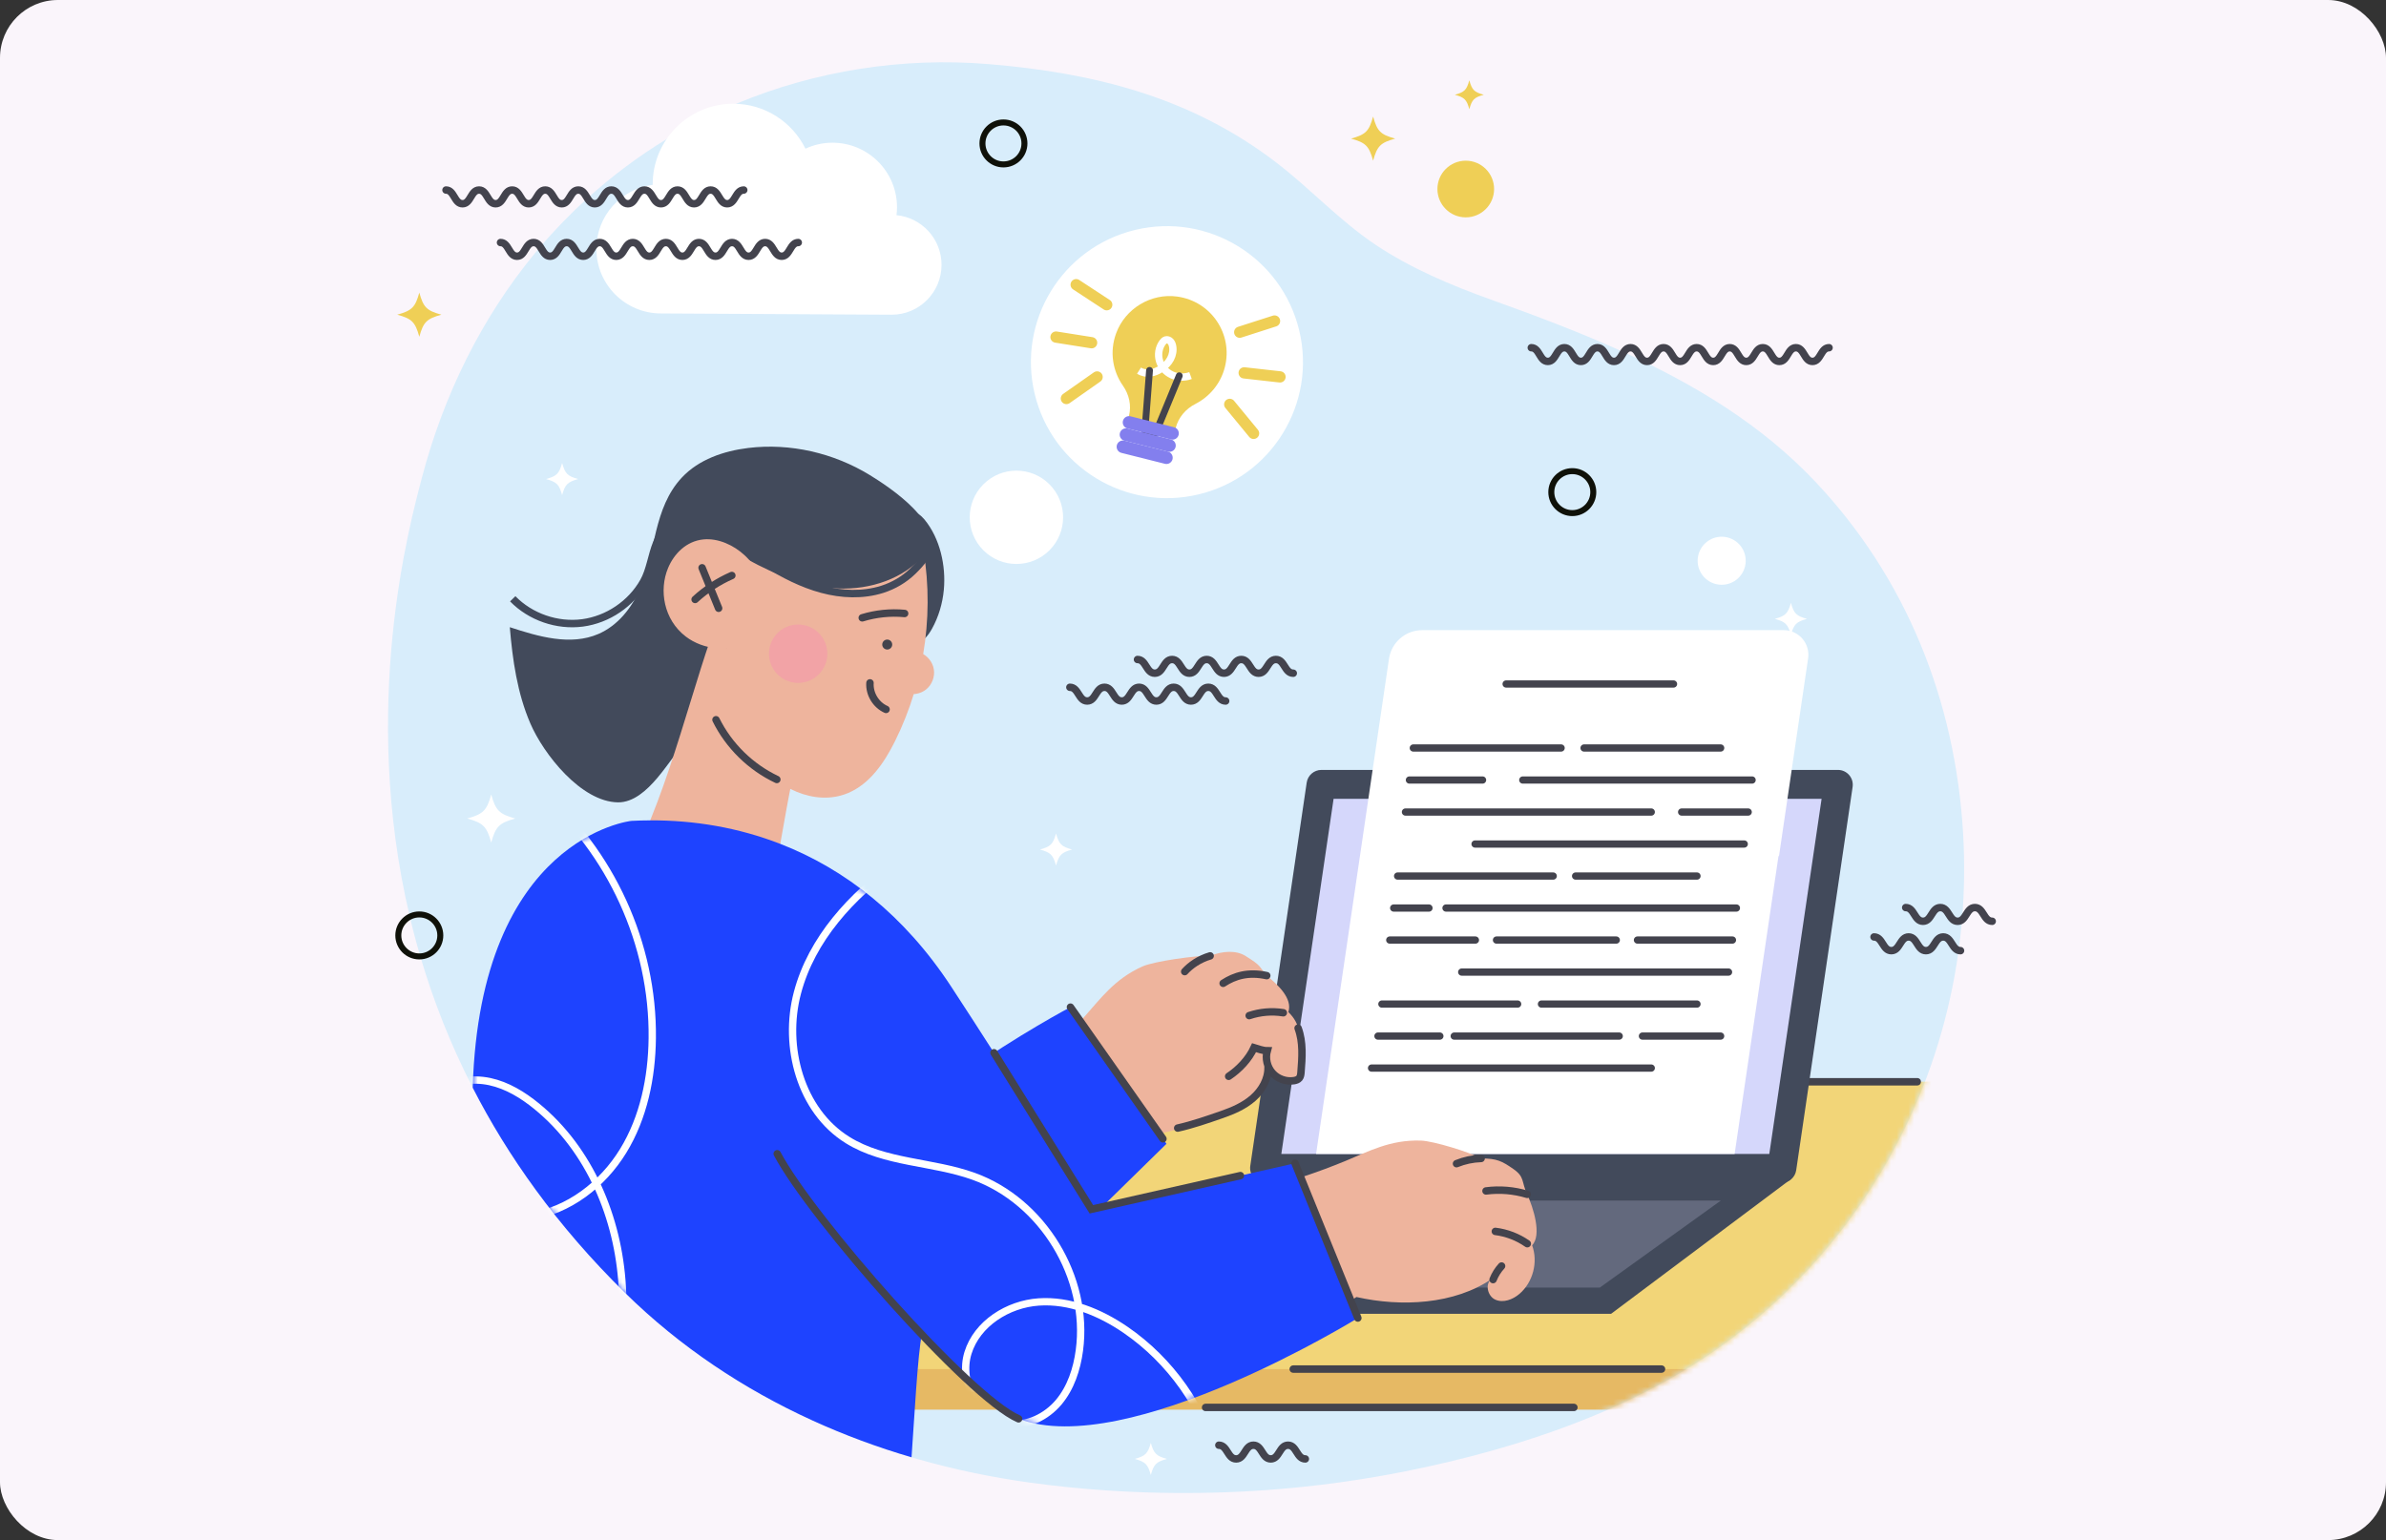 <svg width="412" height="266" viewBox="0 0 412 266" fill="none" xmlns="http://www.w3.org/2000/svg">
<rect x="0" y="0" width="412" height="266" fill="#333333" stroke="none"/>
<rect width="412" height="266" rx="10" fill="#FAF5FB"/>
<path d="M338.788 158.867C338.638 160.642 338.438 162.41 338.201 164.16C336.695 175.171 333.432 185.727 328.627 195.457C328.352 196.019 328.07 196.576 327.777 197.125L327.533 197.594C326.127 200.294 324.589 202.931 322.94 205.481C314.59 218.411 303.248 229.397 289.98 237.215C289.824 237.303 289.674 237.397 289.518 237.484C285.974 239.546 282.281 241.421 278.481 243.115C273.288 245.433 267.907 247.421 262.445 249.127C261.739 249.345 261.027 249.564 260.321 249.77C259.396 250.052 258.471 250.314 257.546 250.577C252.584 251.97 247.584 253.145 242.641 254.132L242.172 254.226C240.773 254.501 239.366 254.764 237.954 255.007C236.992 255.176 236.029 255.339 235.061 255.482C234.229 255.62 233.392 255.745 232.555 255.864C231.024 256.089 229.486 256.295 227.943 256.476C227.88 256.482 227.811 256.495 227.749 256.495C227.736 256.501 227.718 256.501 227.699 256.501C215.581 257.945 203.32 258.238 191.159 257.432C186.659 257.132 182.172 256.676 177.71 256.057C171.186 255.151 164.724 253.807 158.412 252.001C158.074 251.901 157.737 251.808 157.399 251.701C151.544 249.983 145.832 247.871 140.301 245.346C128.433 239.934 117.453 232.641 107.998 223.36C102.049 217.524 96.912 211.537 92.493 205.481C88.237 199.656 84.638 193.757 81.626 187.864C77.713 180.246 74.764 172.64 72.576 165.185C71.895 162.885 71.295 160.604 70.764 158.342V158.335C62.152 122.008 70.714 90.648 72.876 82.424C76.582 68.35 83.088 54.977 92.374 43.728C92.674 43.365 92.974 43.003 93.287 42.641C95.818 39.666 98.543 36.866 101.43 34.248C105.648 30.429 110.216 27.005 115.079 24.042C115.085 24.036 115.091 24.036 115.097 24.03C116.21 23.355 117.335 22.699 118.478 22.074C121.278 20.536 124.159 19.149 127.127 17.918C127.127 17.918 127.127 17.918 127.134 17.918C140.807 12.206 155.887 9.85 170.654 11.069C188.99 12.581 205.732 16.799 220.487 28.154C226.343 32.666 231.405 38.197 237.554 42.297C243.685 46.384 250.547 49.271 257.452 51.752C265.126 54.508 272.882 57.408 280.375 60.826H280.381C292.605 66.388 304.116 73.312 313.434 83.174C329.145 99.804 337.632 121.033 338.976 143.943C339.269 148.974 339.201 153.961 338.788 158.867Z" fill="#D8EDFB"/>
<mask id="mask0_6734_1265" style="mask-type:luminance" maskUnits="userSpaceOnUse" x="67" y="10" width="273" height="248">
<path d="M338.788 158.867C338.638 160.642 338.438 162.41 338.201 164.16C336.695 175.171 333.432 185.727 328.627 195.457C328.352 196.019 328.07 196.576 327.777 197.125L327.533 197.594C326.127 200.294 324.589 202.931 322.94 205.481C314.59 218.411 303.248 229.397 289.98 237.215C289.824 237.303 289.674 237.397 289.518 237.484C285.974 239.546 282.281 241.421 278.481 243.115C273.288 245.433 267.907 247.421 262.445 249.127C261.739 249.345 261.027 249.564 260.321 249.77C259.396 250.052 258.471 250.314 257.546 250.577C252.584 251.97 247.584 253.145 242.641 254.132L242.172 254.226C240.773 254.501 239.366 254.764 237.954 255.007C236.992 255.176 236.029 255.339 235.061 255.482C234.229 255.62 233.392 255.745 232.555 255.864C231.024 256.089 229.486 256.295 227.943 256.476C227.88 256.482 227.811 256.495 227.749 256.495C227.736 256.501 227.718 256.501 227.699 256.501C215.581 257.945 203.32 258.238 191.159 257.432C186.659 257.132 182.172 256.676 177.71 256.057C171.186 255.151 164.724 253.807 158.412 252.001C158.074 251.901 157.737 251.808 157.399 251.701C151.544 249.983 145.832 247.871 140.301 245.346C128.433 239.934 117.453 232.641 107.998 223.36C102.049 217.524 96.912 211.537 92.493 205.481C88.237 199.656 84.638 193.757 81.626 187.864C77.713 180.246 74.764 172.64 72.576 165.185C71.895 162.885 71.295 160.604 70.764 158.342V158.335C62.152 122.008 70.714 90.648 72.876 82.424C76.582 68.35 83.088 54.977 92.374 43.728C92.674 43.365 92.974 43.003 93.287 42.641C95.818 39.666 98.543 36.866 101.43 34.248C105.648 30.429 110.216 27.005 115.079 24.042C115.085 24.036 115.091 24.036 115.097 24.03C116.21 23.355 117.335 22.699 118.478 22.074C121.278 20.536 124.159 19.149 127.127 17.918C127.127 17.918 127.127 17.918 127.134 17.918C140.807 12.206 155.887 9.85 170.654 11.069C188.99 12.581 205.732 16.799 220.487 28.154C226.343 32.666 231.405 38.197 237.554 42.297C243.685 46.384 250.547 49.271 257.452 51.752C265.126 54.508 272.882 57.408 280.375 60.826H280.381C292.605 66.388 304.116 73.312 313.434 83.174C329.145 99.804 337.632 121.033 338.976 143.943C339.269 148.974 339.201 153.961 338.788 158.867Z" fill="white"/>
</mask>
<g mask="url(#mask0_6734_1265)">
<path d="M372.374 186.838C370.537 190.194 368.524 193.475 366.368 196.65C355.451 212.736 340.621 226.403 323.273 236.127C323.066 236.233 322.873 238.227 322.666 238.333H140.303V186.832H372.374V186.838Z" fill="#F2D578"/>
<path d="M322.66 236.465C318.029 239.033 313.198 241.364 308.23 243.47H140.303V236.465H322.66Z" fill="#E6B964"/>
</g>
<mask id="mask1_6734_1265" style="mask-type:luminance" maskUnits="userSpaceOnUse" x="67" y="10" width="273" height="248">
<path d="M338.788 158.867C338.638 160.642 338.438 162.41 338.201 164.16C336.695 175.171 333.432 185.727 328.627 195.457C328.352 196.019 328.07 196.576 327.777 197.125L327.533 197.594C326.127 200.294 324.589 202.931 322.94 205.481C314.59 218.411 303.248 229.397 289.98 237.215C289.824 237.303 289.674 237.397 289.518 237.484C285.974 239.546 282.281 241.421 278.481 243.115C273.288 245.433 267.907 247.421 262.445 249.127C261.739 249.345 261.027 249.564 260.321 249.77C259.396 250.052 258.471 250.314 257.546 250.577C252.584 251.97 247.584 253.145 242.641 254.132L242.172 254.226C240.773 254.501 239.366 254.764 237.954 255.007C236.992 255.176 236.029 255.339 235.061 255.482C234.229 255.62 233.392 255.745 232.555 255.864C231.024 256.089 229.486 256.295 227.943 256.476C227.88 256.482 227.811 256.495 227.749 256.495C227.736 256.501 227.718 256.501 227.699 256.501C215.581 257.945 203.32 258.238 191.159 257.432C186.659 257.132 182.172 256.676 177.71 256.057C171.186 255.151 164.724 253.807 158.412 252.001C158.074 251.901 157.737 251.808 157.399 251.701C151.544 249.983 145.832 247.871 140.301 245.346C128.433 239.934 117.453 232.641 107.998 223.36C102.049 217.524 96.912 211.537 92.493 205.481C88.237 199.656 84.638 193.757 81.626 187.864C77.713 180.246 74.764 172.64 72.576 165.185C71.895 162.885 71.295 160.604 70.764 158.342V158.335C62.152 122.008 70.714 90.648 72.876 82.424C76.582 68.35 83.088 54.977 92.374 43.728C92.674 43.365 92.974 43.003 93.287 42.641C95.818 39.666 98.543 36.866 101.43 34.248C105.648 30.429 110.216 27.005 115.079 24.042C115.085 24.036 115.091 24.036 115.097 24.03C116.21 23.355 117.335 22.699 118.478 22.074C121.278 20.536 124.159 19.149 127.127 17.918C127.127 17.918 127.127 17.918 127.134 17.918C140.807 12.206 155.887 9.85 170.654 11.069C188.99 12.581 205.732 16.799 220.487 28.154C226.343 32.666 231.405 38.197 237.554 42.297C243.685 46.384 250.547 49.271 257.452 51.752C265.126 54.508 272.882 57.408 280.375 60.826H280.381C292.605 66.388 304.116 73.312 313.434 83.174C329.145 99.804 337.632 121.033 338.976 143.943C339.269 148.974 339.201 153.961 338.788 158.867Z" fill="white"/>
</mask>
<g mask="url(#mask1_6734_1265)">
<path d="M331.064 186.84H312.26" stroke="#43434D" stroke-width="1.286" stroke-miterlimit="10" stroke-linecap="round"/>
<path d="M286.9 236.466H223.307" stroke="#43434D" stroke-width="1.286" stroke-miterlimit="10" stroke-linecap="round"/>
<path d="M271.77 243.09H208.176" stroke="#43434D" stroke-width="1.286" stroke-miterlimit="10" stroke-linecap="round"/>
</g>
<path d="M154.799 37.165C154.855 36.715 154.892 36.265 154.892 35.803C154.892 29.641 149.899 24.648 143.737 24.648C142.075 24.648 140.5 25.023 139.081 25.679C136.813 21.085 132.088 17.917 126.614 17.917C118.933 17.917 112.703 24.148 112.703 31.828C112.703 31.859 112.709 31.897 112.709 31.928C107.222 32.628 102.979 37.303 102.979 42.983C102.979 49.145 107.972 54.139 114.134 54.139L153.967 54.357C158.723 54.357 162.579 50.501 162.579 45.745C162.579 41.265 159.167 37.584 154.799 37.165Z" fill="white"/>
<path d="M275.12 84.998C275.12 82.998 273.496 81.373 271.496 81.373C269.496 81.373 267.871 82.998 267.871 84.998C267.871 86.998 269.496 88.622 271.496 88.622C273.496 88.622 275.12 86.998 275.12 84.998Z" stroke="#0F1109" stroke-width="1.034" stroke-miterlimit="10" stroke-linecap="round"/>
<path d="M76.029 161.566C76.029 159.566 74.404 157.941 72.404 157.941C70.404 157.941 68.779 159.566 68.779 161.566C68.779 163.566 70.404 165.191 72.404 165.191C74.404 165.191 76.029 163.566 76.029 161.566Z" stroke="#0F1109" stroke-width="1.034" stroke-miterlimit="10" stroke-linecap="round"/>
<path d="M176.894 24.772C176.894 22.772 175.269 21.148 173.269 21.148C171.269 21.148 169.645 22.772 169.645 24.772C169.645 26.772 171.269 28.397 173.269 28.397C175.275 28.397 176.894 26.772 176.894 24.772Z" stroke="#0F1109" stroke-width="1.034" stroke-miterlimit="10" stroke-linecap="round"/>
<path d="M253.713 13.867C253.25 15.536 252.881 15.911 251.213 16.367C252.881 16.829 253.256 17.198 253.713 18.867C254.175 17.198 254.544 16.823 256.212 16.367C254.544 15.911 254.175 15.536 253.713 13.867Z" fill="#EFCF56"/>
<path d="M253.098 37.541C255.801 37.541 257.992 35.35 257.992 32.647C257.992 29.945 255.801 27.754 253.098 27.754C250.396 27.754 248.205 29.945 248.205 32.647C248.205 35.35 250.396 37.541 253.098 37.541Z" fill="#EFCF56"/>
<path d="M237.101 20.129C236.401 22.666 235.833 23.235 233.289 23.941C235.826 24.641 236.395 25.21 237.101 27.753C237.801 25.216 238.37 24.647 240.913 23.941C238.376 23.241 237.807 22.672 237.101 20.129Z" fill="#EFCF56"/>
<path d="M72.404 50.539C71.704 53.076 71.135 53.645 68.592 54.351C71.129 55.051 71.698 55.62 72.404 58.163C73.104 55.626 73.673 55.057 76.216 54.351C73.673 53.651 73.104 53.083 72.404 50.539Z" fill="#EFCF56"/>
<path d="M182.349 143.954C181.837 145.804 181.424 146.216 179.574 146.729C181.424 147.241 181.837 147.654 182.349 149.504C182.861 147.654 183.274 147.241 185.124 146.729C183.274 146.223 182.861 145.804 182.349 143.954Z" fill="white"/>
<path d="M198.716 249.207C198.204 251.057 197.791 251.469 195.941 251.982C197.791 252.494 198.204 252.907 198.716 254.756C199.229 252.907 199.641 252.494 201.491 251.982C199.647 251.469 199.229 251.057 198.716 249.207Z" fill="white"/>
<path d="M309.243 104.114C308.731 105.964 308.319 106.377 306.469 106.889C308.319 107.401 308.731 107.814 309.243 109.664C309.756 107.814 310.168 107.401 312.018 106.889C310.168 106.383 309.756 105.964 309.243 104.114Z" fill="white"/>
<path d="M301.328 97.803C301.853 95.572 300.47 93.338 298.239 92.813C296.009 92.288 293.775 93.67 293.249 95.901C292.724 98.132 294.107 100.366 296.338 100.891C298.569 101.416 300.803 100.033 301.328 97.803Z" fill="white"/>
<path d="M84.822 137.224C84.059 139.992 83.44 140.611 80.672 141.373C83.44 142.136 84.059 142.754 84.822 145.523C85.584 142.754 86.203 142.136 88.971 141.373C86.203 140.605 85.584 139.986 84.822 137.224Z" fill="white"/>
<path d="M97.064 79.966C96.551 81.816 96.139 82.228 94.289 82.741C96.139 83.253 96.551 83.665 97.064 85.515C97.576 83.665 97.989 83.253 99.838 82.741C97.989 82.228 97.576 81.816 97.064 79.966Z" fill="white"/>
<path d="M77.014 32.822C78.439 32.822 78.439 35.191 79.87 35.191C81.294 35.191 81.294 32.822 82.726 32.822C84.15 32.822 84.15 35.191 85.582 35.191C87.007 35.191 87.007 32.822 88.438 32.822C89.862 32.822 89.862 35.191 91.293 35.191C92.718 35.191 92.718 32.822 94.15 32.822C95.574 32.822 95.574 35.191 96.999 35.191C98.424 35.191 98.424 32.822 99.855 32.822C101.28 32.822 101.28 35.191 102.711 35.191C104.136 35.191 104.136 32.822 105.567 32.822C106.998 32.822 106.998 35.191 108.423 35.191C109.848 35.191 109.848 32.822 111.279 32.822C112.704 32.822 112.704 35.191 114.135 35.191C115.56 35.191 115.56 32.822 116.991 32.822C118.416 32.822 118.416 35.191 119.847 35.191C121.278 35.191 121.278 32.822 122.703 32.822C124.134 32.822 124.134 35.191 125.565 35.191C126.996 35.191 126.996 32.822 128.427 32.822" stroke="#43434D" stroke-width="1.286" stroke-miterlimit="10" stroke-linecap="round"/>
<path d="M196.416 113.908C197.91 113.908 197.91 116.277 199.403 116.277C200.897 116.277 200.897 113.908 202.39 113.908C203.884 113.908 203.884 116.277 205.378 116.277C206.871 116.277 206.871 113.908 208.365 113.908C209.858 113.908 209.858 116.277 211.352 116.277C212.846 116.277 212.846 113.908 214.339 113.908C215.833 113.908 215.833 116.277 217.326 116.277C218.82 116.277 218.82 113.908 220.32 113.908C221.82 113.908 221.814 116.277 223.313 116.277" stroke="#43434D" stroke-width="1.286" stroke-miterlimit="10" stroke-linecap="round"/>
<path d="M329.066 156.754C330.56 156.754 330.56 159.122 332.054 159.122C333.547 159.122 333.547 156.754 335.041 156.754C336.534 156.754 336.534 159.122 338.028 159.122C339.522 159.122 339.522 156.754 341.015 156.754C342.509 156.754 342.509 159.122 344.002 159.122" stroke="#43434D" stroke-width="1.286" stroke-miterlimit="10" stroke-linecap="round"/>
<path d="M323.596 161.828C325.089 161.828 325.089 164.197 326.583 164.197C328.077 164.197 328.077 161.828 329.57 161.828C331.064 161.828 331.064 164.197 332.557 164.197C334.051 164.197 334.051 161.828 335.545 161.828C337.038 161.828 337.038 164.197 338.532 164.197" stroke="#43434D" stroke-width="1.286" stroke-miterlimit="10" stroke-linecap="round"/>
<path d="M210.463 249.614C211.956 249.614 211.956 251.983 213.45 251.983C214.944 251.983 214.944 249.614 216.437 249.614C217.931 249.614 217.931 251.983 219.425 251.983C220.918 251.983 220.918 249.614 222.412 249.614C223.905 249.614 223.905 251.983 225.399 251.983" stroke="#43434D" stroke-width="1.286" stroke-miterlimit="10" stroke-linecap="round"/>
<path d="M184.74 118.707C186.234 118.707 186.234 121.076 187.727 121.076C189.221 121.076 189.221 118.707 190.715 118.707C192.208 118.707 192.208 121.076 193.702 121.076C195.195 121.076 195.195 118.707 196.689 118.707C198.183 118.707 198.183 121.076 199.676 121.076C201.17 121.076 201.17 118.707 202.664 118.707C204.157 118.707 204.157 121.076 205.651 121.076C207.144 121.076 207.144 118.707 208.644 118.707C210.138 118.707 210.138 121.076 211.638 121.076" stroke="#43434D" stroke-width="1.286" stroke-miterlimit="10" stroke-linecap="round"/>
<path d="M264.414 60.057C265.839 60.057 265.839 62.425 267.27 62.425C268.695 62.425 268.695 60.057 270.126 60.057C271.551 60.057 271.551 62.425 272.982 62.425C274.407 62.425 274.407 60.057 275.838 60.057C277.263 60.057 277.263 62.425 278.694 62.425C280.119 62.425 280.119 60.057 281.55 60.057C282.975 60.057 282.975 62.425 284.4 62.425C285.824 62.425 285.824 60.057 287.256 60.057C288.68 60.057 288.68 62.425 290.112 62.425C291.536 62.425 291.536 60.057 292.968 60.057C294.399 60.057 294.399 62.425 295.824 62.425C297.255 62.425 297.255 60.057 298.679 60.057C300.104 60.057 300.104 62.425 301.535 62.425C302.96 62.425 302.96 60.057 304.391 60.057C305.816 60.057 305.816 62.425 307.247 62.425C308.679 62.425 308.679 60.057 310.103 60.057C311.534 60.057 311.534 62.425 312.966 62.425C314.397 62.425 314.397 60.057 315.828 60.057" stroke="#43434D" stroke-width="1.286" stroke-miterlimit="10" stroke-linecap="round"/>
<path d="M86.426 41.89C87.851 41.89 87.851 44.258 89.282 44.258C90.707 44.258 90.707 41.89 92.138 41.89C93.563 41.89 93.563 44.258 94.994 44.258C96.419 44.258 96.419 41.89 97.85 41.89C99.275 41.89 99.275 44.258 100.706 44.258C102.131 44.258 102.131 41.89 103.562 41.89C104.986 41.89 104.986 44.258 106.411 44.258C107.836 44.258 107.836 41.89 109.267 41.89C110.692 41.89 110.692 44.258 112.123 44.258C113.548 44.258 113.548 41.89 114.979 41.89C116.404 41.89 116.404 44.258 117.835 44.258C119.26 44.258 119.26 41.89 120.691 41.89C122.116 41.89 122.116 44.258 123.547 44.258C124.972 44.258 124.972 41.89 126.403 41.89C127.828 41.89 127.828 44.258 129.259 44.258C130.69 44.258 130.69 41.89 132.115 41.89C133.546 41.89 133.546 44.258 134.977 44.258C136.408 44.258 136.408 41.89 137.84 41.89" stroke="#43434D" stroke-width="1.286" stroke-miterlimit="10" stroke-linecap="round"/>
<path d="M206.984 85.387C219.597 82.358 227.366 69.678 224.338 57.066C221.309 44.453 208.629 36.684 196.017 39.712C183.404 42.741 175.635 55.421 178.663 68.033C181.692 80.646 194.372 88.415 206.984 85.387Z" fill="white"/>
<path d="M181.209 95.049C184.357 91.901 184.357 86.796 181.209 83.648C178.06 80.5 172.956 80.5 169.808 83.648C166.66 86.796 166.66 91.901 169.808 95.049C172.956 98.197 178.06 98.197 181.209 95.049Z" fill="white"/>
<path d="M211.509 63.383C212.928 57.752 209.178 52.027 203.26 51.221C198.742 50.603 194.299 53.284 192.73 57.564C191.555 60.77 192.136 64.095 193.905 66.62C194.973 68.145 195.398 70.032 194.942 71.844L194.68 72.9L202.754 74.931L203.01 73.925C203.473 72.094 204.748 70.613 206.435 69.757C208.872 68.501 210.791 66.251 211.509 63.383Z" fill="#EFCF56"/>
<path d="M196.68 64.013C197.255 64.382 197.967 64.507 198.648 64.413C199.323 64.326 199.967 64.038 200.536 63.663C201.179 63.232 201.754 62.669 202.117 61.982C202.485 61.295 202.635 60.482 202.467 59.726C202.404 59.445 202.292 59.157 202.085 58.951C201.879 58.745 201.573 58.626 201.292 58.707C201.054 58.776 200.873 58.97 200.729 59.17C200.079 60.064 199.898 61.27 200.217 62.332C200.536 63.395 201.342 64.288 202.342 64.751C203.348 65.213 204.535 65.244 205.573 64.869" stroke="white" stroke-width="1.264" stroke-miterlimit="10"/>
<path d="M198.493 63.977L197.668 74.763L199.387 75.194L203.63 64.901" stroke="#43434D" stroke-width="1.177" stroke-miterlimit="10" stroke-linecap="round"/>
<path d="M202.201 75.901L194.689 74.013C194.108 73.87 193.758 73.276 193.901 72.695C194.045 72.114 194.639 71.763 195.22 71.907L202.732 73.795C203.313 73.938 203.663 74.532 203.519 75.113C203.369 75.694 202.782 76.051 202.201 75.901Z" fill="#837FEE"/>
<path d="M201.671 78.007L194.16 76.12C193.578 75.976 193.228 75.382 193.372 74.801C193.516 74.22 194.11 73.87 194.691 74.014L202.202 75.901C202.784 76.045 203.134 76.638 202.99 77.22C202.84 77.801 202.252 78.151 201.671 78.007Z" fill="#837FEE"/>
<path d="M201.146 80.107L193.634 78.219C193.053 78.076 192.703 77.482 192.847 76.901C192.99 76.32 193.584 75.97 194.165 76.113L201.677 78.001C202.258 78.144 202.608 78.738 202.465 79.319C202.315 79.9 201.727 80.257 201.146 80.107Z" fill="#837FEE"/>
<path d="M214.066 57.377L220.078 55.446" stroke="#EFCF56" stroke-width="1.943" stroke-miterlimit="10" stroke-linecap="round"/>
<path d="M214.836 64.402L221.023 65.096" stroke="#EFCF56" stroke-width="1.943" stroke-miterlimit="10" stroke-linecap="round"/>
<path d="M212.342 69.845L216.46 74.85" stroke="#EFCF56" stroke-width="1.943" stroke-miterlimit="10" stroke-linecap="round"/>
<path d="M191.105 52.633L185.824 49.171" stroke="#EFCF56" stroke-width="1.943" stroke-miterlimit="10" stroke-linecap="round"/>
<path d="M188.493 59.195L182.344 58.22" stroke="#EFCF56" stroke-width="1.943" stroke-miterlimit="10" stroke-linecap="round"/>
<path d="M189.442 65.106L184.137 68.831" stroke="#EFCF56" stroke-width="1.943" stroke-miterlimit="10" stroke-linecap="round"/>
<path d="M218.428 204.31H307.619C308.888 204.31 309.969 203.379 310.156 202.123L319.899 135.917C320.124 134.367 318.93 132.979 317.362 132.979H228.171C226.902 132.979 225.821 133.911 225.633 135.167L215.89 201.373C215.665 202.916 216.865 204.31 218.428 204.31Z" fill="#424A5B"/>
<path d="M183.818 226.921H278.19L309.337 203.586H214.965L183.818 226.921Z" fill="#424A5B"/>
<path d="M195.23 222.395L216.135 207.359H297.146L276.241 222.395H195.23Z" fill="#63697D"/>
<path d="M305.513 199.31L314.543 137.973H230.276L221.252 199.31H305.513Z" fill="#D5D7FB"/>
<path d="M239.84 113.795C240.259 110.945 242.702 108.839 245.583 108.839H306.121H308.002C310.602 108.839 312.589 111.145 312.214 113.713L312.202 113.795L307.177 147.923L307.109 147.785L299.522 199.311H227.254L239.84 113.795Z" fill="white"/>
<path d="M288.974 118.138H260.07" stroke="#43434D" stroke-width="1.25" stroke-miterlimit="10" stroke-linecap="round"/>
<path d="M269.564 129.193H244.041" stroke="#43434D" stroke-width="1.25" stroke-miterlimit="10" stroke-linecap="round"/>
<path d="M297.113 129.193H273.527" stroke="#43434D" stroke-width="1.25" stroke-miterlimit="10" stroke-linecap="round"/>
<path d="M255.999 134.724H243.369" stroke="#43434D" stroke-width="1.25" stroke-miterlimit="10" stroke-linecap="round"/>
<path d="M302.541 134.724H262.945" stroke="#43434D" stroke-width="1.25" stroke-miterlimit="10" stroke-linecap="round"/>
<path d="M285.131 140.254H242.686" stroke="#43434D" stroke-width="1.25" stroke-miterlimit="10" stroke-linecap="round"/>
<path d="M301.868 140.254H290.375" stroke="#43434D" stroke-width="1.25" stroke-miterlimit="10" stroke-linecap="round"/>
<path d="M301.186 145.778H254.703" stroke="#43434D" stroke-width="1.25" stroke-miterlimit="10" stroke-linecap="round"/>
<path d="M268.202 151.309H241.33" stroke="#43434D" stroke-width="1.25" stroke-miterlimit="10" stroke-linecap="round"/>
<path d="M293.025 151.309H272.064" stroke="#43434D" stroke-width="1.25" stroke-miterlimit="10" stroke-linecap="round"/>
<path d="M246.747 156.834H240.654" stroke="#43434D" stroke-width="1.25" stroke-miterlimit="10" stroke-linecap="round"/>
<path d="M299.831 156.834H249.686" stroke="#43434D" stroke-width="1.25" stroke-miterlimit="10" stroke-linecap="round"/>
<path d="M254.765 162.364H239.973" stroke="#43434D" stroke-width="1.25" stroke-miterlimit="10" stroke-linecap="round"/>
<path d="M279.09 162.364H258.404" stroke="#43434D" stroke-width="1.25" stroke-miterlimit="10" stroke-linecap="round"/>
<path d="M299.151 162.364H282.746" stroke="#43434D" stroke-width="1.25" stroke-miterlimit="10" stroke-linecap="round"/>
<path d="M298.475 167.896H252.398" stroke="#43434D" stroke-width="1.25" stroke-miterlimit="10" stroke-linecap="round"/>
<path d="M262.057 173.42H238.615" stroke="#43434D" stroke-width="1.25" stroke-miterlimit="10" stroke-linecap="round"/>
<path d="M293.024 173.42H266.17" stroke="#43434D" stroke-width="1.25" stroke-miterlimit="10" stroke-linecap="round"/>
<path d="M248.628 178.95H237.936" stroke="#43434D" stroke-width="1.25" stroke-miterlimit="10" stroke-linecap="round"/>
<path d="M279.596 178.95H251.105" stroke="#43434D" stroke-width="1.25" stroke-miterlimit="10" stroke-linecap="round"/>
<path d="M297.11 178.95H283.605" stroke="#43434D" stroke-width="1.25" stroke-miterlimit="10" stroke-linecap="round"/>
<path d="M285.132 184.476H236.83" stroke="#43434D" stroke-width="1.25" stroke-miterlimit="10" stroke-linecap="round"/>
<path d="M191.406 204.807C194.575 202.526 197.218 199.52 199.074 196.083C204.205 194.889 211.817 193.071 215.954 189.571C218.004 187.834 218.741 185.722 218.779 182.984C217.922 184.234 221.51 186.378 223.022 186.334C224.534 186.29 224.447 184.984 224.49 183.472C224.615 179.172 224.678 176.935 222.466 174.804C223.241 172.46 220.641 170.067 218.729 168.504C217.247 166.717 217.879 166.886 215.091 165.124C213.467 164.099 211.136 164.23 208.954 165.099C206.786 164.967 199.274 166.03 197.287 166.917C192.425 169.086 190.025 172.517 187.075 175.804C180.282 183.391 174.933 187.665 166.59 193.502C172.489 199.658 182.92 204.014 191.406 204.807Z" fill="#EEB49D"/>
<path d="M221.596 174.923C219.634 174.604 217.59 174.779 215.703 175.417" stroke="#43434D" stroke-width="1.286" stroke-miterlimit="10" stroke-linecap="round"/>
<path d="M218.736 168.511C215.561 167.817 213.211 168.523 211.205 169.835" stroke="#43434D" stroke-width="1.286" stroke-miterlimit="10" stroke-linecap="round"/>
<path d="M208.962 165.098C207.068 165.654 205.543 166.735 204.568 167.816" stroke="#43434D" stroke-width="1.286" stroke-miterlimit="10" stroke-linecap="round"/>
<path d="M224.147 177.578C225.046 179.984 224.853 182.646 224.646 185.209C224.615 185.565 224.578 185.94 224.353 186.215C224.134 186.484 223.772 186.596 223.428 186.652C222.072 186.865 220.628 186.352 219.716 185.327C218.803 184.302 218.453 182.809 218.822 181.484C218.085 181.484 217.253 181.165 216.547 180.953C215.641 182.928 213.966 184.702 212.16 185.902" stroke="#43434D" stroke-width="1.286" stroke-miterlimit="10" stroke-linecap="round"/>
<path d="M218.956 184.372C219 186.403 217.881 188.328 216.356 189.665C214.831 191.003 212.925 191.828 211.007 192.496C208.544 193.352 205.888 194.277 203.357 194.84" stroke="#43434D" stroke-width="1.286" stroke-miterlimit="10" stroke-linecap="round"/>
<path d="M175.667 222.798L201.414 197.563L184.841 173.953C184.841 173.953 149.088 192.726 141.295 211.325C152.988 215.199 164.618 219.292 176.135 223.748C175.829 223.13 175.667 222.798 175.667 222.798Z" fill="#1E43FF"/>
<path d="M160.914 108.628C160.265 109.797 159.302 111.003 157.965 111.109C156.396 111.234 155.159 109.803 154.409 108.416C152.265 104.435 151.753 99.754 152.047 95.242C152.209 92.686 152.815 90.286 155.146 88.893C156.84 87.88 158.396 88.23 159.64 89.736C162.327 93.005 163.358 97.723 162.977 101.86C162.758 104.222 162.071 106.547 160.914 108.628Z" fill="#424A5B"/>
<path d="M124.676 113.397C125.67 119.515 126.757 125.871 130.319 130.945C133.888 136.02 140.712 139.376 146.43 136.976C150.211 135.389 152.686 131.733 154.517 128.071C159.898 117.284 161.523 104.667 159.048 92.868C157.823 87.037 151.33 85.012 145.374 85.069C139.418 85.125 133.844 88.781 130.588 93.768C127.332 98.761 123.726 107.516 124.676 113.397Z" fill="#EEB49D"/>
<path d="M113.527 134.332C114.583 133.076 115.514 131.764 116.295 130.733C119.857 126.008 122.57 120.484 124.426 115.015C126.307 109.485 129 102.435 129.019 96.592C133.875 99.273 139.181 101.404 144.724 101.642C150.267 101.873 156.098 99.979 159.672 95.742C163.822 90.818 153.485 84.068 150.198 82.056C143.968 78.238 136.45 76.488 129.182 77.375C124.957 77.894 120.664 79.362 117.751 82.468C112.777 87.78 113.271 95.361 110.533 101.667C109.09 105.004 106.665 108.06 103.328 109.497C98.522 111.572 93.004 109.96 88.029 108.328C88.504 114.003 89.323 119.727 91.579 124.958C93.86 130.251 100.347 138.507 106.715 138.582C109.346 138.607 111.646 136.563 113.527 134.332Z" fill="#424A5B"/>
<path d="M122.656 110.465C118.338 122.939 113.613 142.987 106.008 153.773C111.664 158.666 125.181 154.754 132.337 156.923C135.73 144.737 136.092 129.55 142.298 118.527C140.554 118.195 139.473 116.602 138.086 115.502C134.13 112.371 126.618 113.596 122.656 110.465Z" fill="#EEB49D"/>
<path d="M128.607 95.936C126.707 94.155 124.008 92.918 121.458 93.168C118.496 93.462 116.377 95.661 115.359 98.105C113.759 101.929 114.602 107.016 118.396 109.929C121.464 112.291 126.101 112.697 129.12 110.872C134.394 107.691 133.013 100.073 128.607 95.936Z" fill="#EEB49D"/>
<path d="M156.205 105.96C153.749 105.729 151.249 105.985 148.887 106.71" stroke="#43434D" stroke-width="1.286" stroke-miterlimit="10" stroke-linecap="round"/>
<path d="M152.405 110.997C152.586 110.56 153.086 110.347 153.53 110.529C153.967 110.71 154.179 111.21 153.998 111.654C153.817 112.091 153.317 112.303 152.873 112.122C152.436 111.941 152.223 111.441 152.405 110.997Z" fill="#43434D"/>
<path d="M121.232 98.066C122.182 100.397 123.138 102.728 124.088 105.059" stroke="#43434D" stroke-width="1.286" stroke-miterlimit="10" stroke-linecap="round"/>
<path d="M126.37 99.398C124.046 100.417 121.896 101.817 120.027 103.536" stroke="#43434D" stroke-width="1.286" stroke-miterlimit="10" stroke-linecap="round"/>
<path d="M156.248 119.651C157.46 120.12 158.91 119.895 159.923 119.076C160.929 118.257 161.46 116.882 161.248 115.601C161.041 114.32 160.11 113.183 158.892 112.727C157.829 114.489 156.486 117.607 156.248 119.651Z" fill="#EEB49D"/>
<path opacity="0.3" d="M133.155 110.998C134.211 108.423 137.154 107.185 139.729 108.242C142.304 109.298 143.541 112.241 142.485 114.816C141.429 117.391 138.485 118.628 135.911 117.572C133.336 116.522 132.099 113.572 133.155 110.998Z" fill="#FF6AC4" fill-opacity="0.75"/>
<path d="M116.895 87.125C115.52 89.225 114.345 91.456 113.389 93.774C112.52 95.88 112.233 98.493 111.133 100.442C108.977 104.28 104.946 107.011 100.578 107.586C96.209 108.16 91.61 106.573 88.535 103.423" stroke="#424A5B" stroke-width="1.286" stroke-miterlimit="10"/>
<path d="M132.338 97.366C135.344 99.216 138.512 100.853 141.918 101.772C145.324 102.691 148.993 102.853 152.355 101.785C154.305 101.16 156.123 100.103 157.592 98.679C158.898 97.41 160.791 95.379 160.698 93.429C160.654 92.498 160.085 91.611 159.26 91.186" stroke="#424A5B" stroke-width="1.286" stroke-miterlimit="10"/>
<path d="M134.138 134.631C129.613 132.494 125.851 128.801 123.633 124.313" stroke="#43434D" stroke-width="1.286" stroke-miterlimit="10" stroke-linecap="round"/>
<path d="M150.223 117.946C150.092 119.846 151.254 121.758 152.998 122.527" stroke="#43434D" stroke-width="1.286" stroke-miterlimit="10" stroke-linecap="round"/>
<path d="M223.511 228.516C227.361 227.847 231.048 226.297 234.216 224.016C241.903 225.766 251.184 225.329 257.664 220.835C256.346 221.585 256.814 223.854 258.195 224.472C259.576 225.091 261.226 224.46 262.376 223.473C264.707 221.473 265.62 217.973 264.557 215.086C266.276 213.311 264.745 208.524 263.701 206.287C262.664 204.043 263.32 203.293 261.289 201.887C259.333 200.531 258.458 200.087 255.752 200.087C253.858 199.019 247.521 197.069 245.347 197C240.028 196.831 236.366 198.862 232.279 200.537C222.855 204.393 216.181 205.905 206.119 207.518C208.744 215.623 216.224 224.097 223.511 228.516Z" fill="#EEB49D"/>
<path d="M263.725 214.81C262.094 213.667 260.182 212.929 258.207 212.686" stroke="#43434D" stroke-width="1.286" stroke-miterlimit="10" stroke-linecap="round"/>
<path d="M259.283 218.666C258.658 219.347 258.158 220.147 257.814 221.01" stroke="#43434D" stroke-width="1.286" stroke-miterlimit="10" stroke-linecap="round"/>
<path d="M263.706 206.286C261.412 205.592 258.969 205.386 256.594 205.699" stroke="#43434D" stroke-width="1.286" stroke-miterlimit="10" stroke-linecap="round"/>
<path d="M255.752 200.087C254.295 200.131 252.852 200.437 251.502 200.987" stroke="#43434D" stroke-width="1.286" stroke-miterlimit="10" stroke-linecap="round"/>
<path d="M234.466 227.647C234.466 227.647 194.708 252.201 175.891 245.058C170.716 243.09 164.873 236.253 159.205 230.366C158.461 233.634 157.818 245.996 157.399 251.701C151.543 249.983 145.831 247.87 140.301 245.346C128.433 239.934 117.453 232.641 107.997 223.36C102.048 217.523 96.911 211.536 92.493 205.481C88.237 199.656 84.637 193.757 81.625 187.864C82.9 144.562 109.022 141.781 109.022 141.781C110.103 141.724 111.197 141.693 112.278 141.693C119.878 141.656 127.489 142.937 134.739 145.755C145.863 150.08 156.143 158.029 164.261 170.434C166.867 174.415 169.335 178.24 171.635 181.833C172.829 183.702 173.972 185.508 175.072 187.233C179.447 194.157 182.99 199.894 185.327 203.718C187.334 206.999 188.452 208.868 188.452 208.868L190.314 208.449L223.617 200.919L224.611 203.362L233.26 224.673L234.466 227.647Z" fill="#1E43FF"/>
<mask id="mask2_6734_1265" style="mask-type:luminance" maskUnits="userSpaceOnUse" x="81" y="141" width="154" height="111">
<path d="M234.468 227.648C234.468 227.648 194.71 252.202 175.893 245.059C170.718 243.091 164.875 236.254 159.207 230.367C158.463 233.635 157.82 245.997 157.401 251.702C151.545 249.984 145.833 247.871 140.303 245.347C128.435 239.935 117.455 232.642 107.999 223.361C102.05 217.524 96.913 211.537 92.495 205.482C88.239 199.657 84.639 193.758 81.627 187.865C82.902 144.563 109.024 141.782 109.024 141.782C110.105 141.725 111.199 141.694 112.28 141.694C119.879 141.657 127.491 142.938 134.741 145.756C145.864 150.081 156.145 158.03 164.263 170.435C166.869 174.416 169.337 178.241 171.637 181.834C172.831 183.703 173.974 185.509 175.074 187.233C179.449 194.158 182.992 199.895 185.329 203.719C187.335 207 188.454 208.869 188.454 208.869L190.316 208.45L223.619 200.92L224.613 203.363L233.262 224.674L234.468 227.648Z" fill="white"/>
</mask>
<g mask="url(#mask2_6734_1265)">
<path d="M93.123 136.557C105.478 147.024 112.828 163.148 112.628 179.34C112.546 186.114 111.147 193.007 107.603 198.788C104.06 204.569 98.192 209.112 91.486 210.106C84.78 211.093 77.4 208.056 74.125 202.119C71.744 197.807 71.994 191.733 75.8 188.608C78.187 186.652 81.549 186.171 84.568 186.814C87.586 187.464 90.292 189.127 92.686 191.083C101.841 198.557 106.778 210.406 107.447 222.205C108.641 243.215 104.335 246.883 99.879 256.476" stroke="white" stroke-width="1.264" stroke-miterlimit="10"/>
<path d="M154.88 149.117C147.05 154.66 140.15 162.197 137.694 171.471C135.238 180.745 138.207 191.838 146.356 196.906C152.793 200.912 160.973 200.6 168.11 203.168C180.04 207.462 188.064 220.667 186.383 233.234C185.952 236.471 184.896 239.715 182.79 242.214C180.678 244.708 177.384 246.345 174.147 245.902C168.854 245.177 165.567 238.784 167.141 233.684C168.716 228.584 174.041 225.241 179.365 224.872C184.69 224.504 189.927 226.66 194.333 229.672C202.094 234.99 207.862 243.152 210.275 252.251" stroke="white" stroke-width="1.264" stroke-miterlimit="10"/>
</g>
<path d="M175.884 245.058C167.366 241.403 140.081 210.374 134.207 199.275" stroke="#43434D" stroke-width="1.286" stroke-miterlimit="10" stroke-linecap="round"/>
<path d="M171.635 181.832L188.452 208.867L214.187 203.049" stroke="#43434D" stroke-width="1.286" stroke-miterlimit="10" stroke-linecap="round"/>
<path d="M184.84 173.952L200.807 196.694" stroke="#43434D" stroke-width="1.286" stroke-miterlimit="10" stroke-linecap="round"/>
<path d="M223.617 200.918L234.466 227.647" stroke="#43434D" stroke-width="1.286" stroke-miterlimit="10" stroke-linecap="round"/>
</svg>
